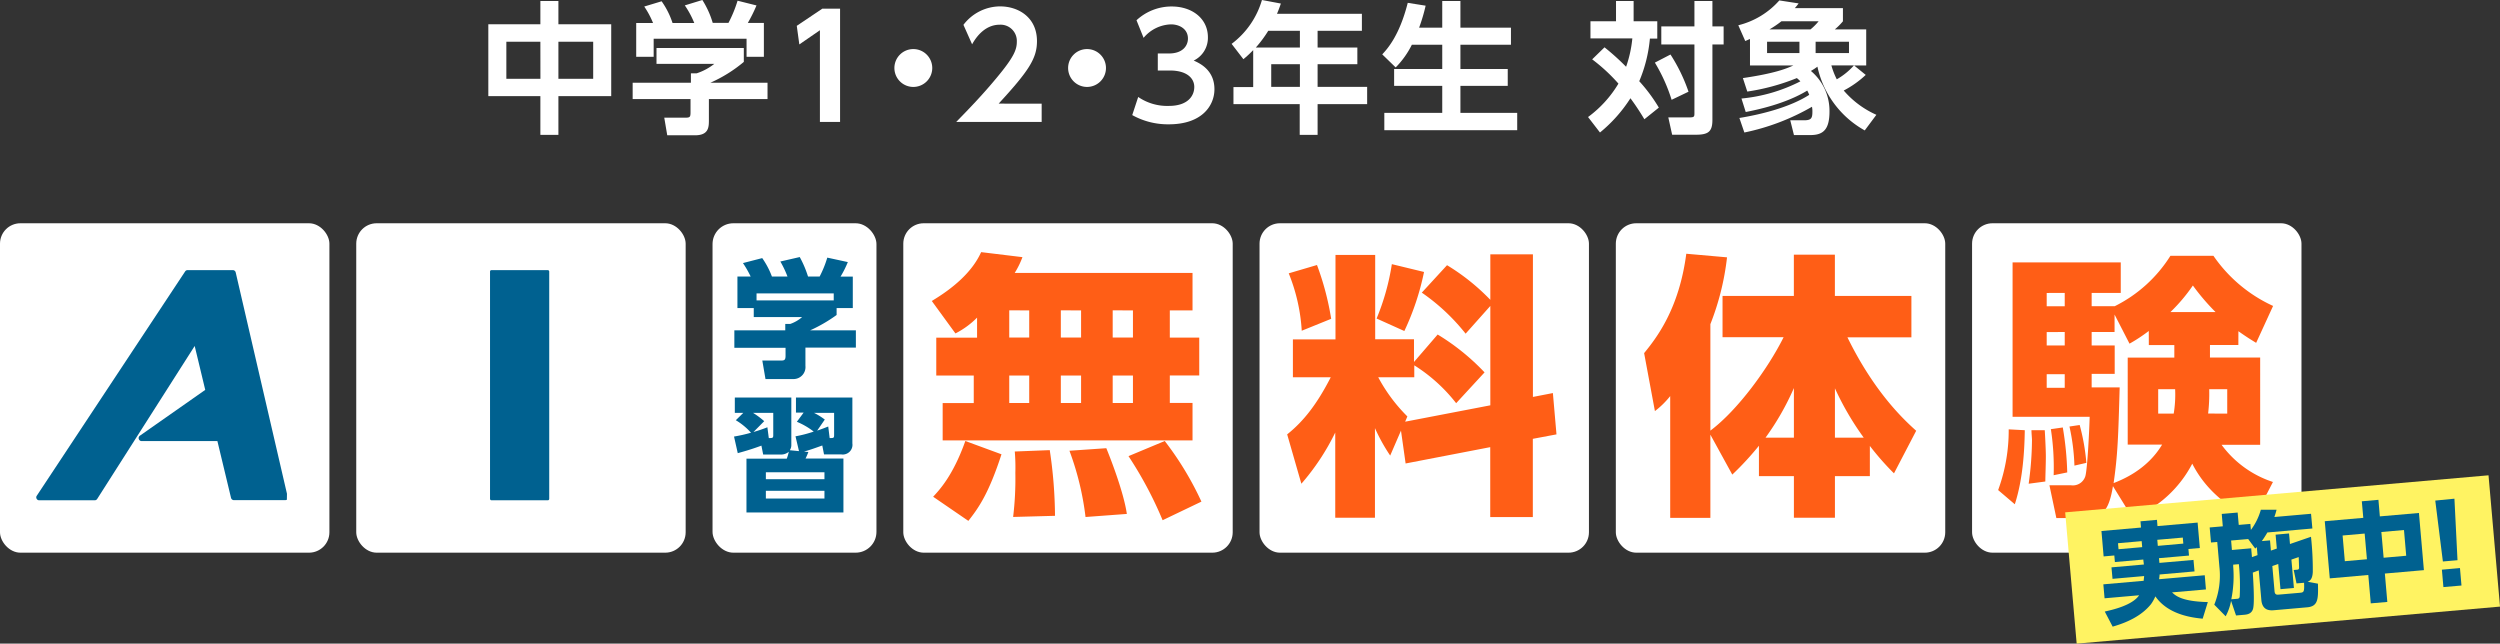 <svg xmlns="http://www.w3.org/2000/svg" viewBox="0 0 528.29 136.01"><rect x="0" y="0" width="528.29" height="136.01" fill="#333333" stroke="none"/><defs><style>.a{fill:#fff;}.b{fill:#ff5e16;}.c{fill:#006190;}.d{fill:#fff362;}</style></defs><rect class="a" x="190.88" y="47.18" width="69.61" height="69.61" rx="4.31"/><path class="b" d="M206.47,67.12a17.85,17.85,0,0,1-4.57,3.34l-5-6.86c4.33-2.58,8.49-6,10.43-10.32l8.73,1.06a18.17,18.17,0,0,1-1.64,3.34H252v7.91H247.2v5.75h6.22v8H247.2v5.81H252v7.91H199.2V85.17h6.57V79.36h-7.92v-8h8.62ZM211.63,96c-2.7,8.32-4.87,11.37-7,14.07l-7.44-5.1c1.23-1.35,4.16-4.34,6.8-11.78Zm1.64-30.42v5.75h4.22V65.59Zm0,13.77v5.81h4.22V79.36Zm8.56,15.77A96.47,96.47,0,0,1,222.94,109l-8.85.24a67.22,67.22,0,0,0,.47-9.32,40.77,40.77,0,0,0-.12-4.51Zm2.34-29.54v5.75h4.28V65.59Zm0,13.77v5.81h4.28V79.36Zm9.61,15.36c.47,1.11,3.64,9,4.34,13.89l-8.73.65a60.45,60.45,0,0,0-3.4-14Zm1.35-29.13v5.75h4.28V65.59Zm0,13.77v5.81h4.28V79.36Zm11,13.84A66.33,66.33,0,0,1,253.88,106l-8.2,3.93a81.06,81.06,0,0,0-7.21-13.54Z"/><rect class="a" x="266.16" y="47.18" width="69.61" height="69.61" rx="4.31"/><path class="b" d="M296.05,91l-2.28,5.27a38.14,38.14,0,0,1-3.22-5.8v18.93h-8.39v-18A49.28,49.28,0,0,1,275,102.22l-3-10.43c3.52-2.81,6.33-6.45,9.21-12.07h-8v-8h9V53.87h8.39V71.69h8.2v4.8l5-5.8a47.55,47.55,0,0,1,9.91,8l-6,6.51a34.45,34.45,0,0,0-8.85-8v2.52h-7.62A34.52,34.52,0,0,0,297.4,88l-.47,1.11,18-3.46v-21l-5.22,5.86a42.71,42.71,0,0,0-9.26-8.67l5.33-5.8a45,45,0,0,1,9.15,7.32V53.75h9V83.88l4.22-.82.76,8.73-5,.94v16.53h-9V94.49l-17.88,3.45ZM278.3,56a58.84,58.84,0,0,1,3,11.37l-6.22,2.52a38.27,38.27,0,0,0-2.75-12.13Zm22.62,1.47a54.82,54.82,0,0,1-4.16,12.48l-5.86-2.64a49.61,49.61,0,0,0,3.22-11.49Z"/><rect class="a" y="47.18" width="69.61" height="69.61" rx="4.31"/><path class="c" d="M60.64,104.34,49.8,57.54a.62.62,0,0,0-.59-.46H39.64a.6.6,0,0,0-.51.27L7.75,104.79a.58.58,0,0,0,0,.62.59.59,0,0,0,.53.31H20a.62.62,0,0,0,.54-.29l20.6-32.32c.21.87,1.12,4.63,2.23,9.28l-13.8,9.67a.62.62,0,0,0-.24.71.63.63,0,0,0,.61.44h16c1.56,6.49,2.88,12,2.88,12a.64.64,0,0,0,.62.48H60.26a.58.58,0,0,0,.26-.06s.07,0,.1,0"/><rect class="a" x="75.28" y="47.18" width="69.61" height="69.61" rx="4.31"/><rect class="c" x="103.55" y="57.08" width="12.51" height="48.64" rx="0.29"/><rect class="a" x="150.57" y="47.18" width="34.64" height="69.61" rx="4.4"/><path class="c" d="M158.63,58.44A22.52,22.52,0,0,0,157,55.59l4.07-1.05a17.2,17.2,0,0,1,2.05,3.9h3.29a21.67,21.67,0,0,0-1.51-3.18l4.1-.94a22.46,22.46,0,0,1,1.75,4.12h2.45a22.38,22.38,0,0,0,1.62-4l4.34.94a21,21,0,0,1-1.54,3.07h2.59V65.1h-3.42v1.46a31.68,31.68,0,0,1-5.58,3.24h9.65v3.66H170.2v3.86a2.53,2.53,0,0,1-2.62,2.78h-5.82l-.67-3.91H165c.73,0,1-.09,1-1v-1.7H155.18V69.8h10.76V68.45H167A7.62,7.62,0,0,0,169.5,67H159.28V65.1h-3.45V58.44ZM176.18,62H159.87v1.48h16.31Z"/><path class="c" d="M168.1,92.2a26.17,26.17,0,0,0,3.85-1,15.43,15.43,0,0,0-3.56-2.07l1.43-1.94H168.2V84h11.92v9.7a2.05,2.05,0,0,1-2.37,2.32h-3.62l-.37-1.88c-1.57.56-2.29.83-3.86,1.29l.92.08a13.27,13.27,0,0,1-.59,1.38h8v11.4H157.74V96.92h8.52a10.67,10.67,0,0,0,.43-1.46,2.52,2.52,0,0,1-1.75.59h-3.67l-.37-1.88c-2.21.83-4.21,1.37-5,1.59l-.79-3.51a32.08,32.08,0,0,0,3.59-.81,13.82,13.82,0,0,0-3.21-2.64l1.59-1.56h-1.8V84h11.94V94.14a2,2,0,0,1-.32,1l1.94.19Zm-5.64.37c.78,0,.94,0,.94-.59V87.24h-4.28A17.2,17.2,0,0,1,161.49,89l-2.27,2.29a30.06,30.06,0,0,0,2.94-1Zm11.76,7.23H161.84v1.46h12.38Zm0,3.91H161.84v1.64h12.38Zm1.1-11.14c.84,0,.94,0,.94-.67V87.24H172a13.86,13.86,0,0,1,2.29,1.42L172.68,91c1.19-.41,1.56-.57,2.34-.87Z"/><rect class="a" x="341.45" y="47.18" width="69.61" height="69.61" rx="4.31"/><path class="b" d="M361.43,91.85v17.58h-8.49V83.7a18.4,18.4,0,0,1-3.23,3.17l-2.28-12.25c2.63-3.23,7.38-9.32,8.91-21l8.61.76a55.51,55.51,0,0,1-3.52,14.12V91c5.86-4.4,12.25-13.25,15.48-19.75H364V62.54h15.07V53.81h8.67v8.73h16.17v8.74H390.39c5.8,11.84,12.13,17.58,14.53,19.75l-4.69,9a57.94,57.94,0,0,1-5.1-5.8v6.39h-7.38v8.79h-8.67v-8.79h-7.39V94.19a61.93,61.93,0,0,1-5.63,6.1Zm17.65.64V82a55.87,55.87,0,0,1-6,10.49Zm8.67,0h6.09a61,61,0,0,1-6.09-10.43Z"/><rect class="a" x="416.73" y="47.18" width="69.61" height="69.61" rx="4.31"/><path class="b" d="M427.87,90.91c-.06,4-.35,10.26-2.11,15.65l-3.52-3a36.59,36.59,0,0,0,2.23-12.83Zm45.13-18h-6v2.64h10.61V94h-8.15a21.85,21.85,0,0,0,10.85,7.85l-4.05,7.85c-2.34-1-9.2-4.22-13-11.72a24.71,24.71,0,0,1-12.6,11.49l-4.16-6.74c-.94,5.8-2.58,6.74-6.39,6.74h-5.57l-1.46-6.92h4.57a2.76,2.76,0,0,0,3-1.87c.46-1.41.87-10.14.93-12.6H425.29V55.45h22.86V61.9H442v2.81h4.87a29.25,29.25,0,0,0,11.78-10.66h9.08a30.86,30.86,0,0,0,12.61,10.6l-3.58,7.8c-1.06-.65-1.93-1.17-3.75-2.46Zm-40.91,18c.06.94.23,4.1.23,5.51,0,1.7-.11,4.4-.11,5.33l-3.52.47a69.49,69.49,0,0,0,.7-9.2c0-.47-.11-1.46-.11-2.11Zm.41-29v2.81h3.81V61.9Zm0,8.26V73h3.81V70.16Zm0,8.91v2.87h3.81V79.07Zm3.4,11.25a65.57,65.57,0,0,1,.94,9.5l-2.87.59a52.81,52.81,0,0,0-.59-9.73Zm3.57-.52a44.29,44.29,0,0,1,1.41,8l-2.52.58a44.36,44.36,0,0,0-1.05-8.26Zm14.6-19.87A33.84,33.84,0,0,1,450,72.62l-3.16-6.15v3.69H442V73h4.87v6H442v2.87h5.92c-.29,10.32-.41,14.25-1.28,20.22,1.58-.64,7-2.69,10.25-8.14h-7.27V75.56h9.85V72.92h-5.39Zm5.27,17.46a24.67,24.67,0,0,0,.3-5.15h-3.58v5.15Zm8.85-21.45a46.08,46.08,0,0,1-4.8-5.62,36.29,36.29,0,0,1-4.75,5.62Zm2.46,21.45V82.24h-3.81a35.64,35.64,0,0,1-.23,5.15Z"/><rect class="d" x="437.45" y="104.3" width="89.8" height="27.85" transform="translate(-8.47 42.49) rotate(-5)"/><path class="c" d="M452.91,118.24l-6,.53-.12-1.39-2.26.2-.46-5.37,8.36-.73-.11-1.32,3.48-.31.11,1.32,8.48-.74.47,5.37-2.41.21.12,1.39-6.34.55.09,1,7.2-.63.22,2.43-7.39.65c0,.18,0,.37-.1,1l9.65-.84.25,3-7.16.62c.73.7,2.09,1.93,7.56,2.05l-1.09,3.51c-2.25-.22-7.29-.83-10-4.72a8.23,8.23,0,0,1-.93,1.66c-2,2.47-5,3.85-8.09,4.74l-1.67-3.19c1.35-.31,5.78-1.24,7.26-3.44l-7.3.64-.26-2.95,8.53-.75c0-.28.05-.44.09-1l-6.68.59-.22-2.43,6.85-.6Zm-.34-3.89-5,.44.11,1.27,5-.44Zm3.41,1,5.39-.48-.11-1.27-5.39.47Z"/><path class="c" d="M476.05,121c.13,2,.38,6.24.08,7.55s-1.53,1.33-2.08,1.38l-1.54.13-1.05-3.09a11,11,0,0,1-1.14,3.26l-2.41-2.45a16.51,16.51,0,0,0,1.09-7.95l-.46-5.3-1.32.11-.28-3.18,2.77-.24-.22-2.62,3.36-.29.23,2.61,2.46-.21.11,1.27a12.84,12.84,0,0,0,2.1-4.26h3.32a14.57,14.57,0,0,1-.46,1.53l7.75-.68.28,3.11-9.51.84a20.2,20.2,0,0,1-1.17,1.82l1.73-.15.19,2.16,1.25-.43-.26-2.94,2.84-.25.2,2.23,4.44-1.53a64.86,64.86,0,0,1,.38,7.41c-.07,1.63-.66,1.92-1.1,2.09l2.19.41c.07,3.15.1,4.82-2.34,5l-6.84.6c-.8.07-2.57.23-2.78-2.16l-.55-6.25Zm1-3.69-.15-1.72a1.81,1.81,0,0,1-.34.32l-1.48-2-3.61.31.17,2,4.09-.36c0,.48.07.8.14,1.87Zm-4.37,9.23c.52,0,.59-.3.61-.56a45.19,45.19,0,0,0-.18-6.76l-1.2.1,0,.37a24.63,24.63,0,0,1-.4,6.95Zm12.61-3.26-.59-2.83.64-.06c.25,0,.5-.06.49-.43,0-.16-.05-1.85-.08-2.24l-1.54.53.53,6-2.84.25-.47-5.32-1.25.43.47,5.34c.07.77.52.73.89.7l4.5-.39c.82-.07.92-.22.85-2.11Z"/><path class="c" d="M499.4,109.43l-.31-3.5,3.51-.31.3,3.5,8.26-.72,1.05,12.08-8.25.72.52,6-3.5.3-.52-6-8.14.72-1.06-12.08Zm.29,3.32-4.66.41.47,5.43,4.67-.41ZM508,112l-4.78.42.48,5.44,4.77-.42Z"/><path class="c" d="M518.66,105.38l.65,13-3.09.27-1.61-12.87Zm-2.65,15,3.82-.34.32,3.69-3.82.33Z"/><path class="a" d="M114.19,5.13V.21H118V5.13h11.16V20.31H118V28.5h-3.81V20.31h-11V5.13Zm0,3.69H107v7.83h7.2Zm11.16,0H118v7.83h7.35Z"/><path class="a" d="M157.18,10.14v2.94a29.49,29.49,0,0,1-7.08,4.41h12.09v3.45H149.8V25.5c0,1.47-.12,3.09-2.94,3.09H141l-.63-3.72h4.38c1.05,0,1.17-.12,1.17-1.17V20.94H133.69V17.49H146v-2l1.23,0a12.06,12.06,0,0,0,3.72-2H138.73V10.14ZM138,4.86a18.66,18.66,0,0,0-1.86-3.48L139.81.27a17.09,17.09,0,0,1,2.31,4.59h4.59a18.92,18.92,0,0,0-2-3.72L148.42,0a19,19,0,0,1,2.19,4.83h3.33A26.8,26.8,0,0,0,155.86.15l4,1a32.54,32.54,0,0,1-1.83,3.69h3.39V12h-3.66V8.19H138.13V12h-3.69V4.86Z"/><path class="a" d="M173.77,1.83h3.75V25.77h-4.26V6.39l-4.35,3-.54-3.93Z"/><path class="a" d="M197,14.37a4,4,0,1,1-4-4A4,4,0,0,1,197,14.37Z"/><path class="a" d="M220.12,21.9v3.87H202.06c2.64-2.7,5.52-5.67,8.55-9.33,3.63-4.35,4.26-5.94,4.26-7.62a3.43,3.43,0,0,0-3.6-3.6c-3.45,0-5.28,3.15-5.85,4.14l-1.83-4.11a9.79,9.79,0,0,1,7.74-3.9c3.87,0,7.8,2.31,7.8,7.35,0,3.63-1.74,6.3-8.1,13.2Z"/><path class="a" d="M233.71,14.37a4,4,0,1,1-4-4A4,4,0,0,1,233.71,14.37Z"/><path class="a" d="M240.52,20.49A10.83,10.83,0,0,0,247,22.38c4.05,0,5.37-2.16,5.37-4s-1.56-3.48-5.16-3.48h-2.55v-3.6h2.37c3,0,4-1.74,4-3.15,0-2.1-1.89-3-3.57-3A7.83,7.83,0,0,0,241.66,8l-1.5-3.72a10.89,10.89,0,0,1,7.43-2.91c4.33,0,7.66,2.55,7.66,6.51a5.33,5.33,0,0,1-3,4.92c1.29.57,4.38,2,4.38,6.06,0,3.39-2.56,7.41-9.63,7.41a15.47,15.47,0,0,1-7.74-1.95Z"/><path class="a" d="M287.79,2.91v3.6h-9.36v3.54h8.4v3.51h-8.4v4.8H288.9V22H278.43V28.5h-3.78V22h-14v-3.6h4.17V10.59a24.14,24.14,0,0,1-2.07,1.92l-2.49-3.24A17.78,17.78,0,0,0,266.67,0l4,.75c-.28.78-.42,1.23-.82,2.16ZM268,6.51a24.94,24.94,0,0,1-2.63,3.54h9.32V6.51Zm6.69,7.05h-6.06v4.8h6.06Z"/><path class="a" d="M298.35,9.45a18.56,18.56,0,0,1-3.42,4.8l-2.84-2.76c1-1.08,3.62-3.87,5.39-10.89l3.78.6a36.55,36.55,0,0,1-1.38,4.65h4.89V.21h3.84V5.85h10.68v3.6H308.61v5.13h10v3.57h-10v5.7h12v3.66H292.53V23.85h12.24v-5.7H294.6V14.58h10.17V9.45Z"/><path class="a" d="M339.06,10a51,51,0,0,1,4.56,4.11,25.39,25.39,0,0,0,1.32-6h-8.85V4.5h5.4V.21h3.72V4.5h5V8.16h-1.56a30,30,0,0,1-2.25,9,34.23,34.23,0,0,1,4.14,5.58l-3.06,2.46c-1.53-2.58-2.76-4.17-2.94-4.44A30.55,30.55,0,0,1,338.1,28l-2.52-3.27A24,24,0,0,0,342,17.67a36.94,36.94,0,0,0-5.55-5.13ZM353,11.52a35.63,35.63,0,0,1,3.81,7.86l-3.57,1.71a35.75,35.75,0,0,0-3.54-7.86ZM361.86.21V5.58h2.37V9.39h-2.37V25.32c0,2.49-.84,3.15-3.51,3.15h-5l-.81-3.66h4.38c1.14,0,1.14-.15,1.14-1V9.39h-7V5.58h7V.21Z"/><path class="a" d="M367.56,24.93c4.74-.78,10.71-2.28,14.76-4.89a7.51,7.51,0,0,0-.42-.9c-4.59,2.82-10.71,4.08-13,4.53l-.9-2.85a34.44,34.44,0,0,0,12.45-3.63,6.63,6.63,0,0,0-.75-.69,45.59,45.59,0,0,1-10.47,2.85l-.93-2.85c6.81-1,9.18-2,10.68-2.67h-9.18V8.25c-.06,0-.72.3-1,.42l-1.47-3.33A17,17,0,0,0,376,.09l4.08.63a11.91,11.91,0,0,1-.81,1h10.17V4.5a13.41,13.41,0,0,1-1.71,1.71h6.63v7.62H391.8l2.46,2a20.83,20.83,0,0,1-4.65,3.3,19.54,19.54,0,0,0,6.9,5.13l-2.46,3.3a20.34,20.34,0,0,1-10-13.47,12.36,12.36,0,0,1-1.38.9,11,11,0,0,1,3.93,8.55c0,3.69-1.2,5-4,5h-3.51l-.78-3.12h2.88c1.56,0,1.8-.42,1.8-1.86a4.68,4.68,0,0,0-.09-1A47.73,47.73,0,0,1,368.61,28Zm5.85-16.11v2.4h6.84V8.82Zm9.18-2.61A11.5,11.5,0,0,0,384.3,4.5h-7.86a21.51,21.51,0,0,1-2.52,1.71Zm1.08,2.61v2.4h7.05V8.82Zm3.33,5a16.11,16.11,0,0,0,1.14,2.94,14.35,14.35,0,0,0,3.63-2.94Z"/></svg>
